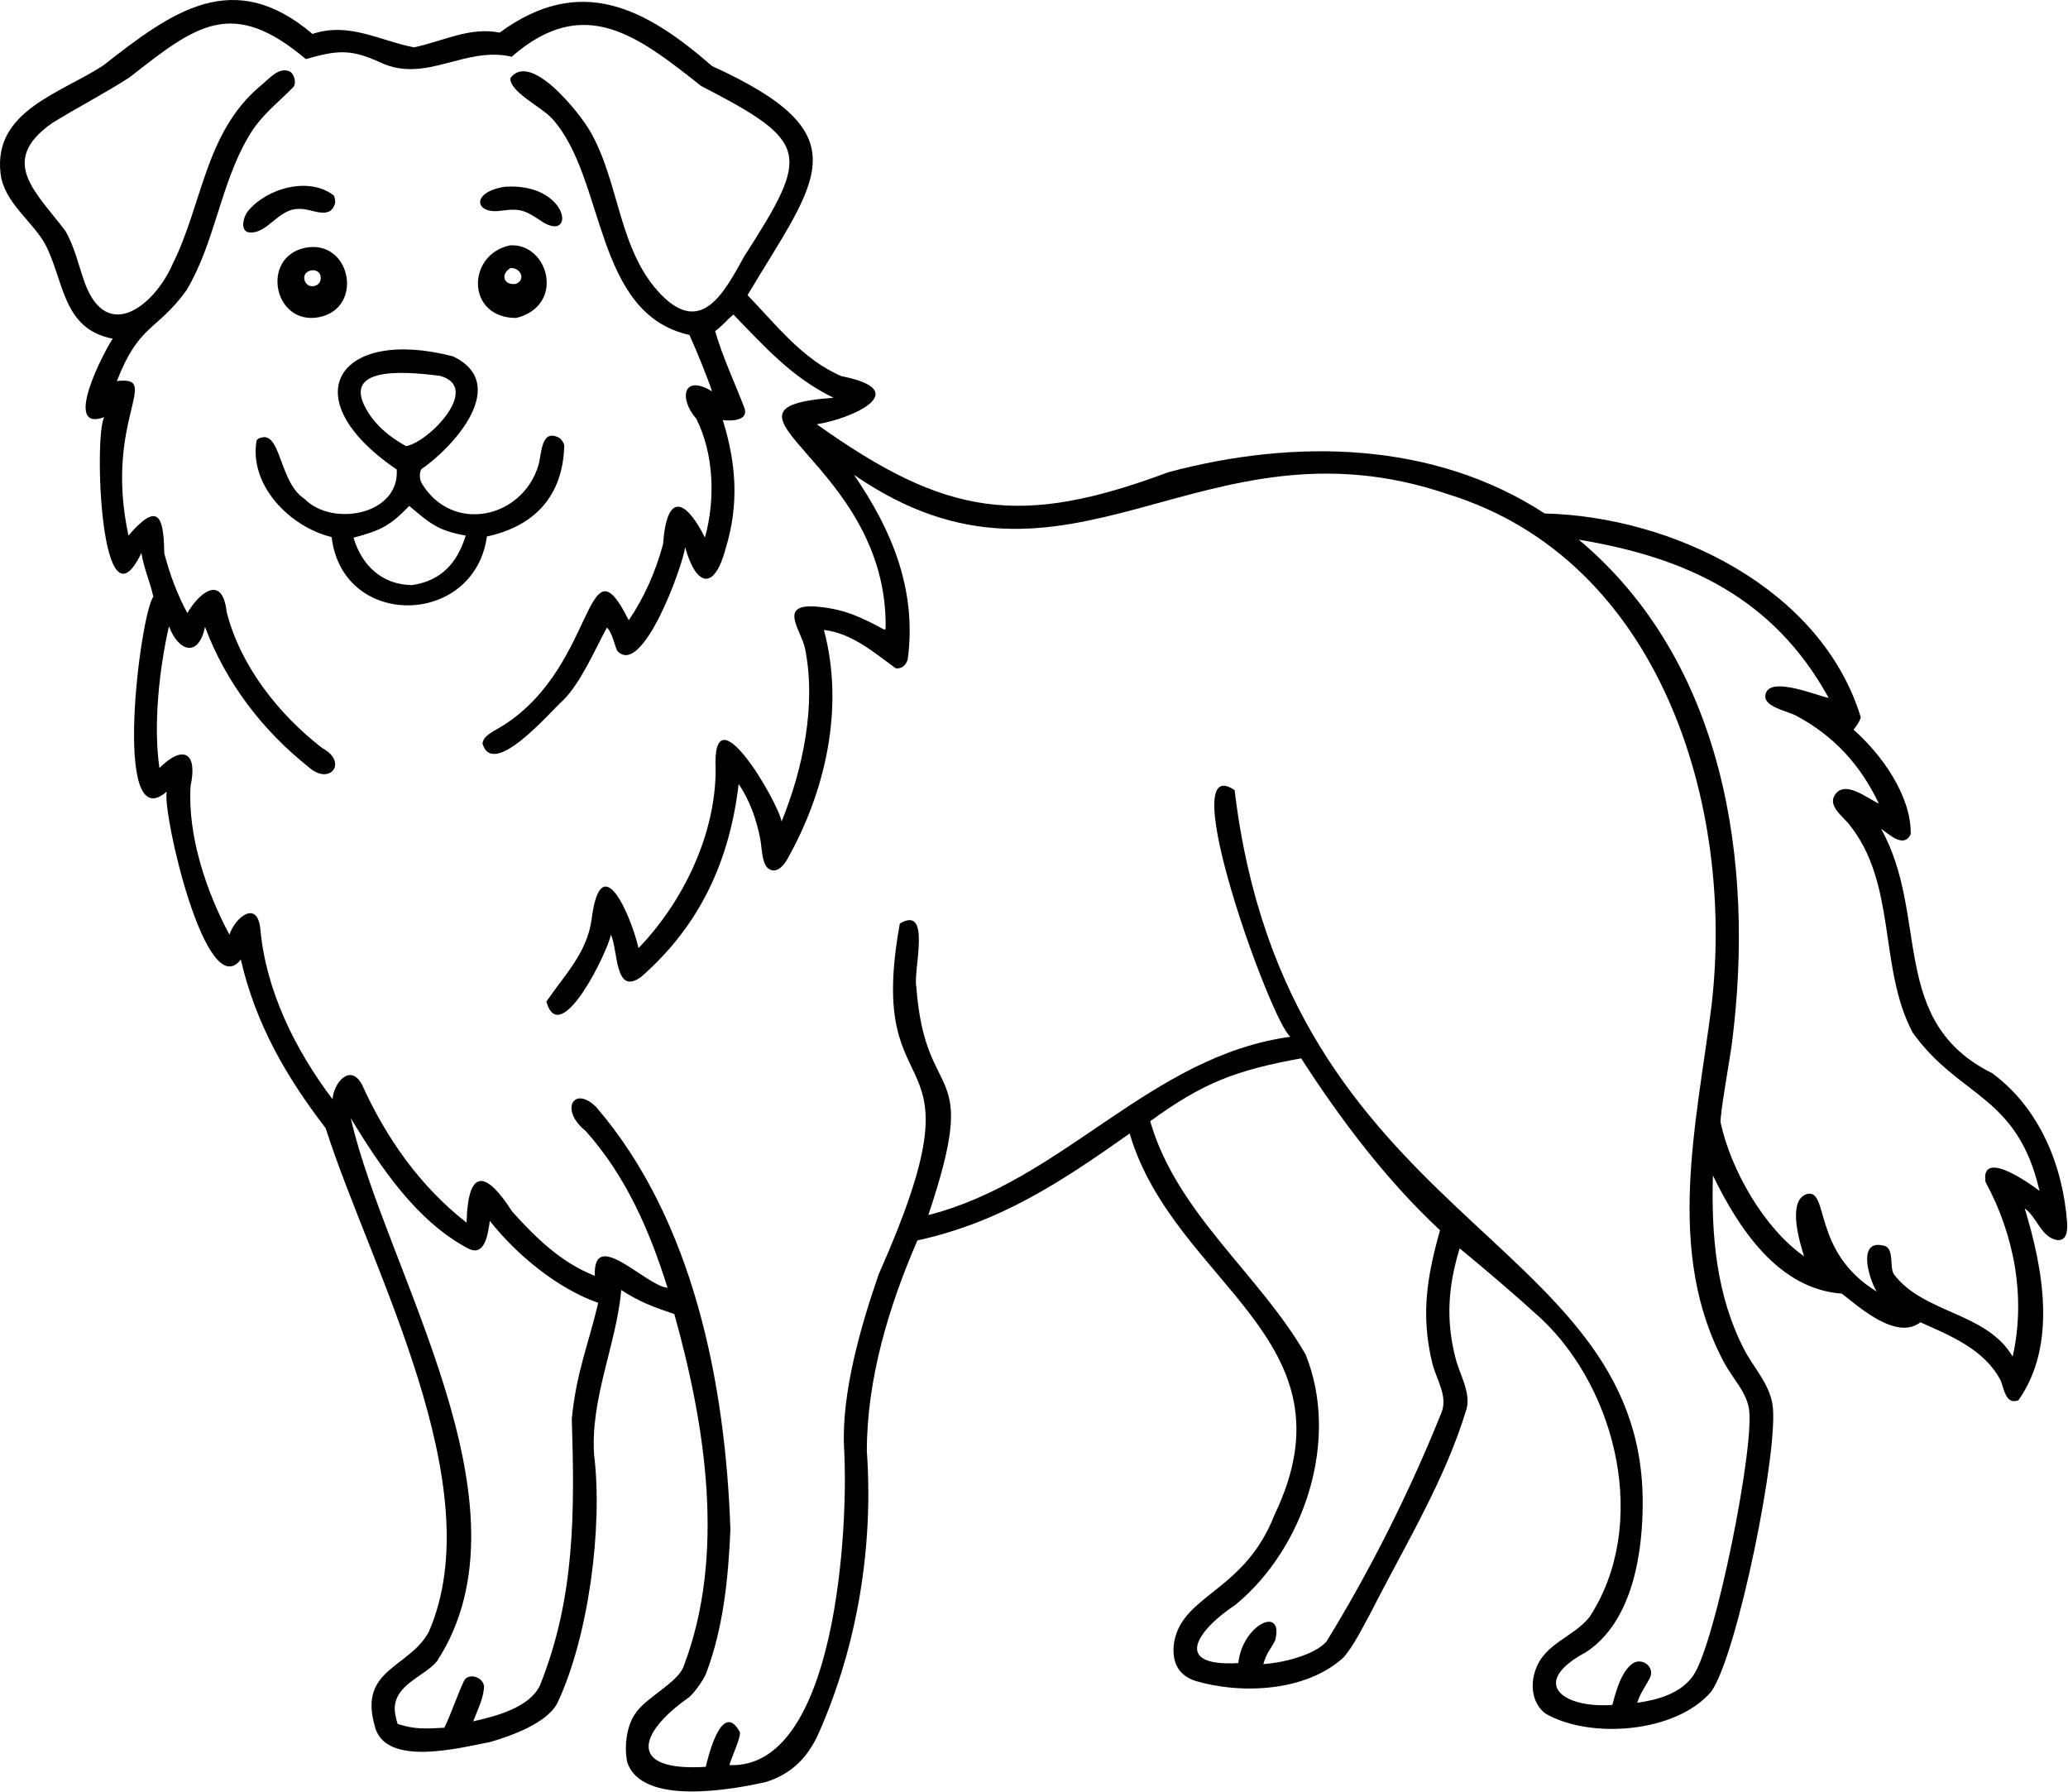 <svg xmlns="http://www.w3.org/2000/svg" fill="none" viewBox="0 0 622 539" height="539" width="622">
<path fill="black" d="M597.188 355.425C605.811 371.329 609.393 390.074 605.357 407.968C597.448 394.524 578.463 395.06 569.59 383.129C568.34 381.032 569.662 376.154 567.182 374.775C558.386 371.995 561.982 384.298 564.443 388.393C544.877 376.409 550.259 357.446 543.49 359.071C537.319 360.959 541.458 374.167 542.629 377.804C530.62 369.421 520.586 351.829 517.527 337.627C517.147 335.78 520.557 317.059 520.958 313.423C527.816 259.366 518.703 199.038 474.865 162.298C507.337 167.658 533.506 179.837 550.024 209.888C546.464 209.197 533.125 203.538 531.18 208.296C529.484 212.439 537.373 213.69 540.277 215.245C551.646 221.335 559.594 230.051 565.107 241.651C561.56 240.066 554.753 234.303 551.778 239.223C549.827 242.451 554.42 245.681 556.061 247.766C570.655 265.702 564.931 290.889 575.238 310.452C589.259 330.181 606.741 329.024 613.441 358.153C611.547 356.649 595.617 344.993 597.188 355.425ZM514.792 302.35C510.303 337.881 500.68 376.588 518.703 410.015C521.079 414.325 524.988 418.351 525.985 423.284C528.083 433.645 515.962 494.529 509.216 503.975C505.356 509.382 498.654 511.146 492.444 512.08C493.347 509.114 494.769 507.439 496.175 504.736C497.985 501.255 493.802 498.33 491.068 500.25C487.571 502.704 485.997 508.771 484.956 512.717C470.046 513.804 459.758 506.091 476.983 496.879C491.298 487.556 494.227 466.258 494.076 450.872C493.234 371.078 386.965 367.917 371.337 237.605C352.575 224.951 382.469 307.863 388.144 311.778C345.831 317.584 319.964 355.026 279.211 365.409C295.292 317.559 278.313 333.686 275.601 296.678C274.605 291.905 280.294 271.978 270.647 277.738C259.697 337.858 297.812 307.758 264.302 383.179C258.937 398.655 253.005 419.028 253.881 435.65C255.232 459.13 251.586 532.153 219.379 530.81C220.046 528.389 223.125 521.934 222.473 520.768C216.935 510.883 212.716 529.485 212.285 531.334C188.46 532.799 191.959 521.135 207.18 510.458C209.046 508.954 211.786 504.821 212.387 503.233C217.571 489.534 219.073 474.474 219.688 459.935C218.169 416.137 208.616 367.043 179.372 332.975C172.634 326.224 168.171 333.735 176.153 340.116C188.247 353.633 195.419 370.117 200.774 387.263C194.238 386.711 178.322 368.85 178.905 383.67C168.835 379.745 161.209 372.287 154.053 364.355C146.214 352.086 140.725 351.031 140.344 367.691C126.318 356.765 116.106 342.145 108.874 326.162C105.339 319.645 100.367 325.646 100.018 330.562C88.829 315.765 79.918 297.89 78.284 279.181C77.292 270.517 70.657 275.957 69.011 281.081C62.024 268.098 56.374 251.192 57.325 236.312C59.465 226.525 55.275 223.707 47.949 230.952C46.052 217.953 47.931 201.003 50.815 188.336C53.787 196.158 59.736 197.707 61.668 188.53C67.934 205.28 78.946 219.666 92.919 230.748C99.299 236.425 104.792 229.107 96.905 224.958C83.816 214.815 72.321 200.307 68.188 184.08C66.781 171.769 59.143 179.281 56.371 184.39C53.368 178.965 50.952 172.404 49.409 166.36C49.239 155.023 47.506 150.774 38.638 161.05C31.157 126.234 48.953 112.879 35.154 114.61C41.798 97.357 47.158 99.637 56.077 87.311C64.73 72.816 66.201 55.609 74.758 41.063C78.575 34.575 83.117 31.414 88.149 26.267C89.275 25.116 88.558 22.11 87.019 21.442C83.664 19.985 80.473 24.23 78.119 26.013C61.652 39.996 60.948 61.362 51.905 79.425C46.617 91.64 32.322 103.368 25.544 85.183C23.597 79.785 22.566 74.553 19.73 69.559C11.305 58.144 -0.917 48.634 15.649 37.049C23.311 32.259 31.411 28.172 39.001 23.238C58.989 7.575 69.76 -0.983 91.992 17.774C101.531 15.046 105.572 14.665 114.645 18.906C128.316 25.08 139.744 13.799 153.91 17.053C175.709 -1.951 191.821 10.789 210.878 25.853C243.773 42.812 243.687 46.13 223.85 77.086C218 87.585 211.138 101.252 198.815 88.567C185.933 75.257 186.422 54.915 177.486 39.453C174.377 34.036 159.525 15.2 153.483 23.525C153.34 27.676 162.904 32.166 166.09 35.694C182.307 53.653 178.471 94.285 207.362 100.732C209.422 105.251 212.642 113.106 214.172 117.695C205.447 112.369 204.109 119.827 209.428 125.928C214.766 136.536 215.188 150.35 212.025 161.649C206.297 150.277 200.563 147.635 199.427 163.674C197.159 171.921 193.933 179.424 189.109 186.53C175.53 159.322 179.833 203.017 148.451 219.854C147.023 220.781 145.315 221.763 145.117 223.631C148.35 234.416 165.642 213.858 169.227 210.735C174.644 205.55 179.382 194.437 182.552 188.727C184.359 190.497 185.071 195.074 185.735 195.805C193.253 203.753 205.422 170.023 206.07 164.563C209.43 176.521 214.859 177.707 218.253 164.984C222.331 151.638 221.454 139.382 217.393 126.322C219.814 126.661 225.389 126.583 223.861 122.579C220.966 114.981 217.355 107.421 215.091 99.575C217.187 98.094 218.583 96.258 220.592 94.597C230.113 104.402 238.301 113.615 250.704 119.612C207.955 122.787 267.327 138.904 266.37 189.156L265.921 189.323C258.985 185.582 254.245 183.307 246.328 182.485C233.497 181.153 240.994 189.397 242.138 195.05C245.56 211.953 241.52 231.239 235.081 247.052C234.147 241.399 213.929 206.396 215.251 231.467C215.212 251.014 205.478 271.187 192.048 285.121C189.886 275.649 180.706 253.824 177.905 276.74C176.448 286.676 169.762 293.241 164.333 301.215C168.42 315.745 182.929 286.041 183.736 281.034C185.935 285.674 184.792 299.755 192.921 293.716C210.596 278.186 219.483 258.785 222.165 235.758C225.562 240.797 227.565 246.51 228.695 252.463C229.138 254.794 229.151 259.657 231.003 261.107C233.366 262.958 235.578 260.498 236.723 258.511C248.378 237.925 254.02 212.639 247.817 189.439C256.289 190.431 262.899 196.273 269.392 200.956C271.43 201.298 272.866 199.559 273.079 197.879C275.699 177.296 268.259 159.359 256.851 142.792C321.739 187.475 360.693 123.038 435.713 148.684C499.28 168.472 521.85 241.945 514.792 302.35ZM433.631 424.619C424.107 448.366 412.3 471.969 398.93 493.713C394.998 497.96 385.399 500.086 379.993 500.442C380.857 497.145 382.081 496.169 383.561 493.254C386.174 482.607 373.649 488.592 372.453 500.135C352.175 501.29 360.364 490.015 371.516 482.665C392.442 465.544 403.065 432.848 392.674 407.29C378.822 383.227 353.909 364.836 345.948 337.188C362.009 325.461 372.083 321.778 391.352 318.275C403.137 336.538 416.997 354.969 433.123 369.964C429.203 383.901 427.281 395.39 430.778 409.859C431.949 414.704 435.483 419.667 433.631 424.619ZM171.982 426.691C172.864 454.854 172.964 480.649 162.369 506.919C159.145 513.577 149.055 516.129 142.335 517.648C143.544 514.398 145.136 511.442 145.535 507.959C146.208 504.535 140.854 502.646 139.503 505.584C137.391 510.174 135.849 514.949 133.655 519.575C128.142 519.851 124.91 520.157 119.604 518.425C119.228 517.304 118.734 515.288 118.718 514.048C118.613 506.48 127.931 504.058 131.494 499.487C161.839 452.591 116.061 382.427 105.509 336.298C114.277 350.686 125.219 367.203 140.709 375.398C146.124 378.315 146.809 370.284 147.335 367.163C155.293 377.272 167.717 387.55 179.93 391.8C176.872 404.758 173.333 412.746 171.982 426.691ZM599.201 322.733C567.911 307.254 580.397 275.475 565.79 249.253C568.274 250.9 572.608 255.225 574.69 250.863C574.911 239.396 565.963 226.861 557.495 219.443C558.638 217.943 558.973 217.563 559.695 215.779C547.839 176.827 502.901 155.33 464.604 154.416C431.051 132.562 389.357 131.911 351.505 141.975C306.801 158.669 284.568 155.302 245.671 127.589C255.975 126 275.332 117.503 253.09 113.123C241.419 108.148 233.372 97.579 224.83 88.749C245.88 53.604 259.632 40.576 214.192 19.882C193.952 2.251 174.459 -7.915 150.288 9.804C141.157 7.999 133.063 12.486 124.499 14.239C114.144 12.228 105.007 6.542 93.981 10.204C70.163 -10.028 51.801 3.393 31.103 19.655C18.388 28.031 -2.025 33.254 0.162 52.138C1.165 60.81 9.506 66.25 13.514 73.299C19.349 84.288 18.625 98.94 33.917 101.853C31.243 105.695 18.607 130.103 31.321 125.46C28.196 131.365 30.279 191.8 42.529 166.288C43.403 171.527 45.057 174.577 46.115 179.443C42.04 185.105 33.613 252.497 50.134 238.056C48.798 244.54 61.978 302.232 72.426 288.547C76.862 307.794 86.009 323.738 97.948 339.267C111.39 381.387 148.119 446.945 128.92 490.846C122.976 501.608 108.018 501.911 112.607 518.638C115.294 531.772 138.487 525.543 147.403 523.874C153.645 522.082 164.379 518.251 167.588 512.254C176.991 492.475 181.383 459.311 178.685 437.455C177.585 420.396 185.305 404.639 186.87 387.955C192.629 391.667 196.391 392.97 202.82 395.174C212.094 428.401 218.456 467.682 205.542 501.309C203.694 506.125 193.661 510.893 190.937 515.541C188.376 519.318 187.725 525.458 188.655 529.909C193.005 543.248 220.468 538.124 230.368 535.896C238.294 533.408 243.106 528.289 246.309 521.068C257.929 494.72 262.749 465.02 260.722 436.364C260.74 414.599 267.366 392.762 275.93 373.035C300.866 367.555 319.057 355.517 339.766 340.874C353.207 386.284 408.769 402.588 383.363 455.485C374.395 478.618 355.915 479.377 353.19 493.621C352.331 498.942 353.777 503.487 359.309 505.41C373.309 509.66 392.961 508.705 404.14 498.396C407.381 494.595 410.063 489.017 412.474 484.606C422.486 464.876 434.782 444.907 441.137 423.557C442.403 418.766 438.942 413.051 437.816 408.538C434.805 396.986 435.559 386.736 439.03 375.42C447.381 382.294 455.627 389.338 463.624 396.616C486.585 418.364 496.016 458.874 478.069 486.308C473.114 492.441 464.656 494.142 461.887 502.069C460.177 506.618 460.797 512.327 464.916 515.37C478.482 523.097 504.2 521.086 514.692 508.702C522.483 497.973 535.363 434.709 533.077 422.113C531.93 415.797 527.437 411.296 524.584 405.783C516.18 389.541 514.698 371.457 515.194 353.481C522.867 369.279 534.818 387.681 553.984 389.021C559.36 393.241 570.511 403.178 577.61 397.643C586.603 401.67 596.709 405.714 601.64 414.948C602.676 416.889 603.029 422.651 607.058 421.116C618.78 404.636 614.548 381.642 608.985 363.407C612.745 366.068 613.891 372.151 618.82 372.942C621.812 373.14 621.875 369.722 621.718 367.584C620.454 350.384 613.382 333.205 599.201 322.733Z"></path>
<path fill="black" d="M90.106 62.839C93.54 62.6 99.256 66.389 100.732 61.229C100.934 60.519 100.749 59.238 100.297 58.701C92.792 53.01 80.143 56.619 74.498 63.589C73.302 65.136 72.168 68.94 74.525 69.82C80.376 70.886 83.505 62.554 90.106 62.839Z"></path>
<path fill="black" d="M150.664 63.376C156.948 62.467 158.293 63.521 163.397 66.882C173.239 72.69 170.9 54.934 151.911 56.155C141.5 57.716 142.748 64.52 150.664 63.376Z"></path>
<path fill="black" d="M153.556 80.599C156.416 80.422 158.384 84.031 155.15 85.372C151.445 85.867 150.439 82.47 153.556 80.599ZM155.308 95.616C170.12 91.859 165.018 73.115 153.443 73.779C140.215 76.53 140.237 95.684 155.308 95.616Z"></path>
<path fill="black" d="M96.463 83.828C96.349 86.26 92.804 86.957 91.792 84.732C90.055 80.977 96.672 79.707 96.463 83.828ZM91.871 74.505C78.256 77.231 82.269 97.95 95.916 95.396C109.596 92.708 105.565 71.89 91.871 74.505Z"></path>
<path fill="black" d="M123.966 175.945C114.93 175.889 108.784 170.033 106.339 161.7C114.433 159.536 117.278 158.185 123.09 152.143C129.5 157.583 131.811 159.564 140.073 161.067C137.555 169.219 132.802 174.647 123.966 175.945ZM110.135 123.005C102.247 109.147 124.911 112.171 132.248 113C145.097 116.415 128.867 133.08 122.118 134.165C117.241 131.444 112.889 127.942 110.135 123.005ZM169.71 134.098C169.731 133.357 168.799 131.967 168.161 131.638C162.63 128.806 162.977 136.478 161.936 139.934C157.123 155.905 136.157 160.55 126.923 145.485C126.215 144.33 126.027 142.354 126.72 141.103C136.541 134.355 153.58 115.49 136.27 107.174C101.842 98.215 87.514 119.543 119.332 141.199C120.203 154.886 99.923 158.507 91.655 150.071C84.459 145.516 84.541 131.71 79.586 131.456C78.668 131.518 77.78 131.665 77.184 132.431C74.813 145.895 87.145 158.431 99.753 161.519C102.996 189.276 142.642 188.555 146.452 161.335C160.673 158.274 169.292 149.261 169.71 134.098Z"></path>
</svg>
